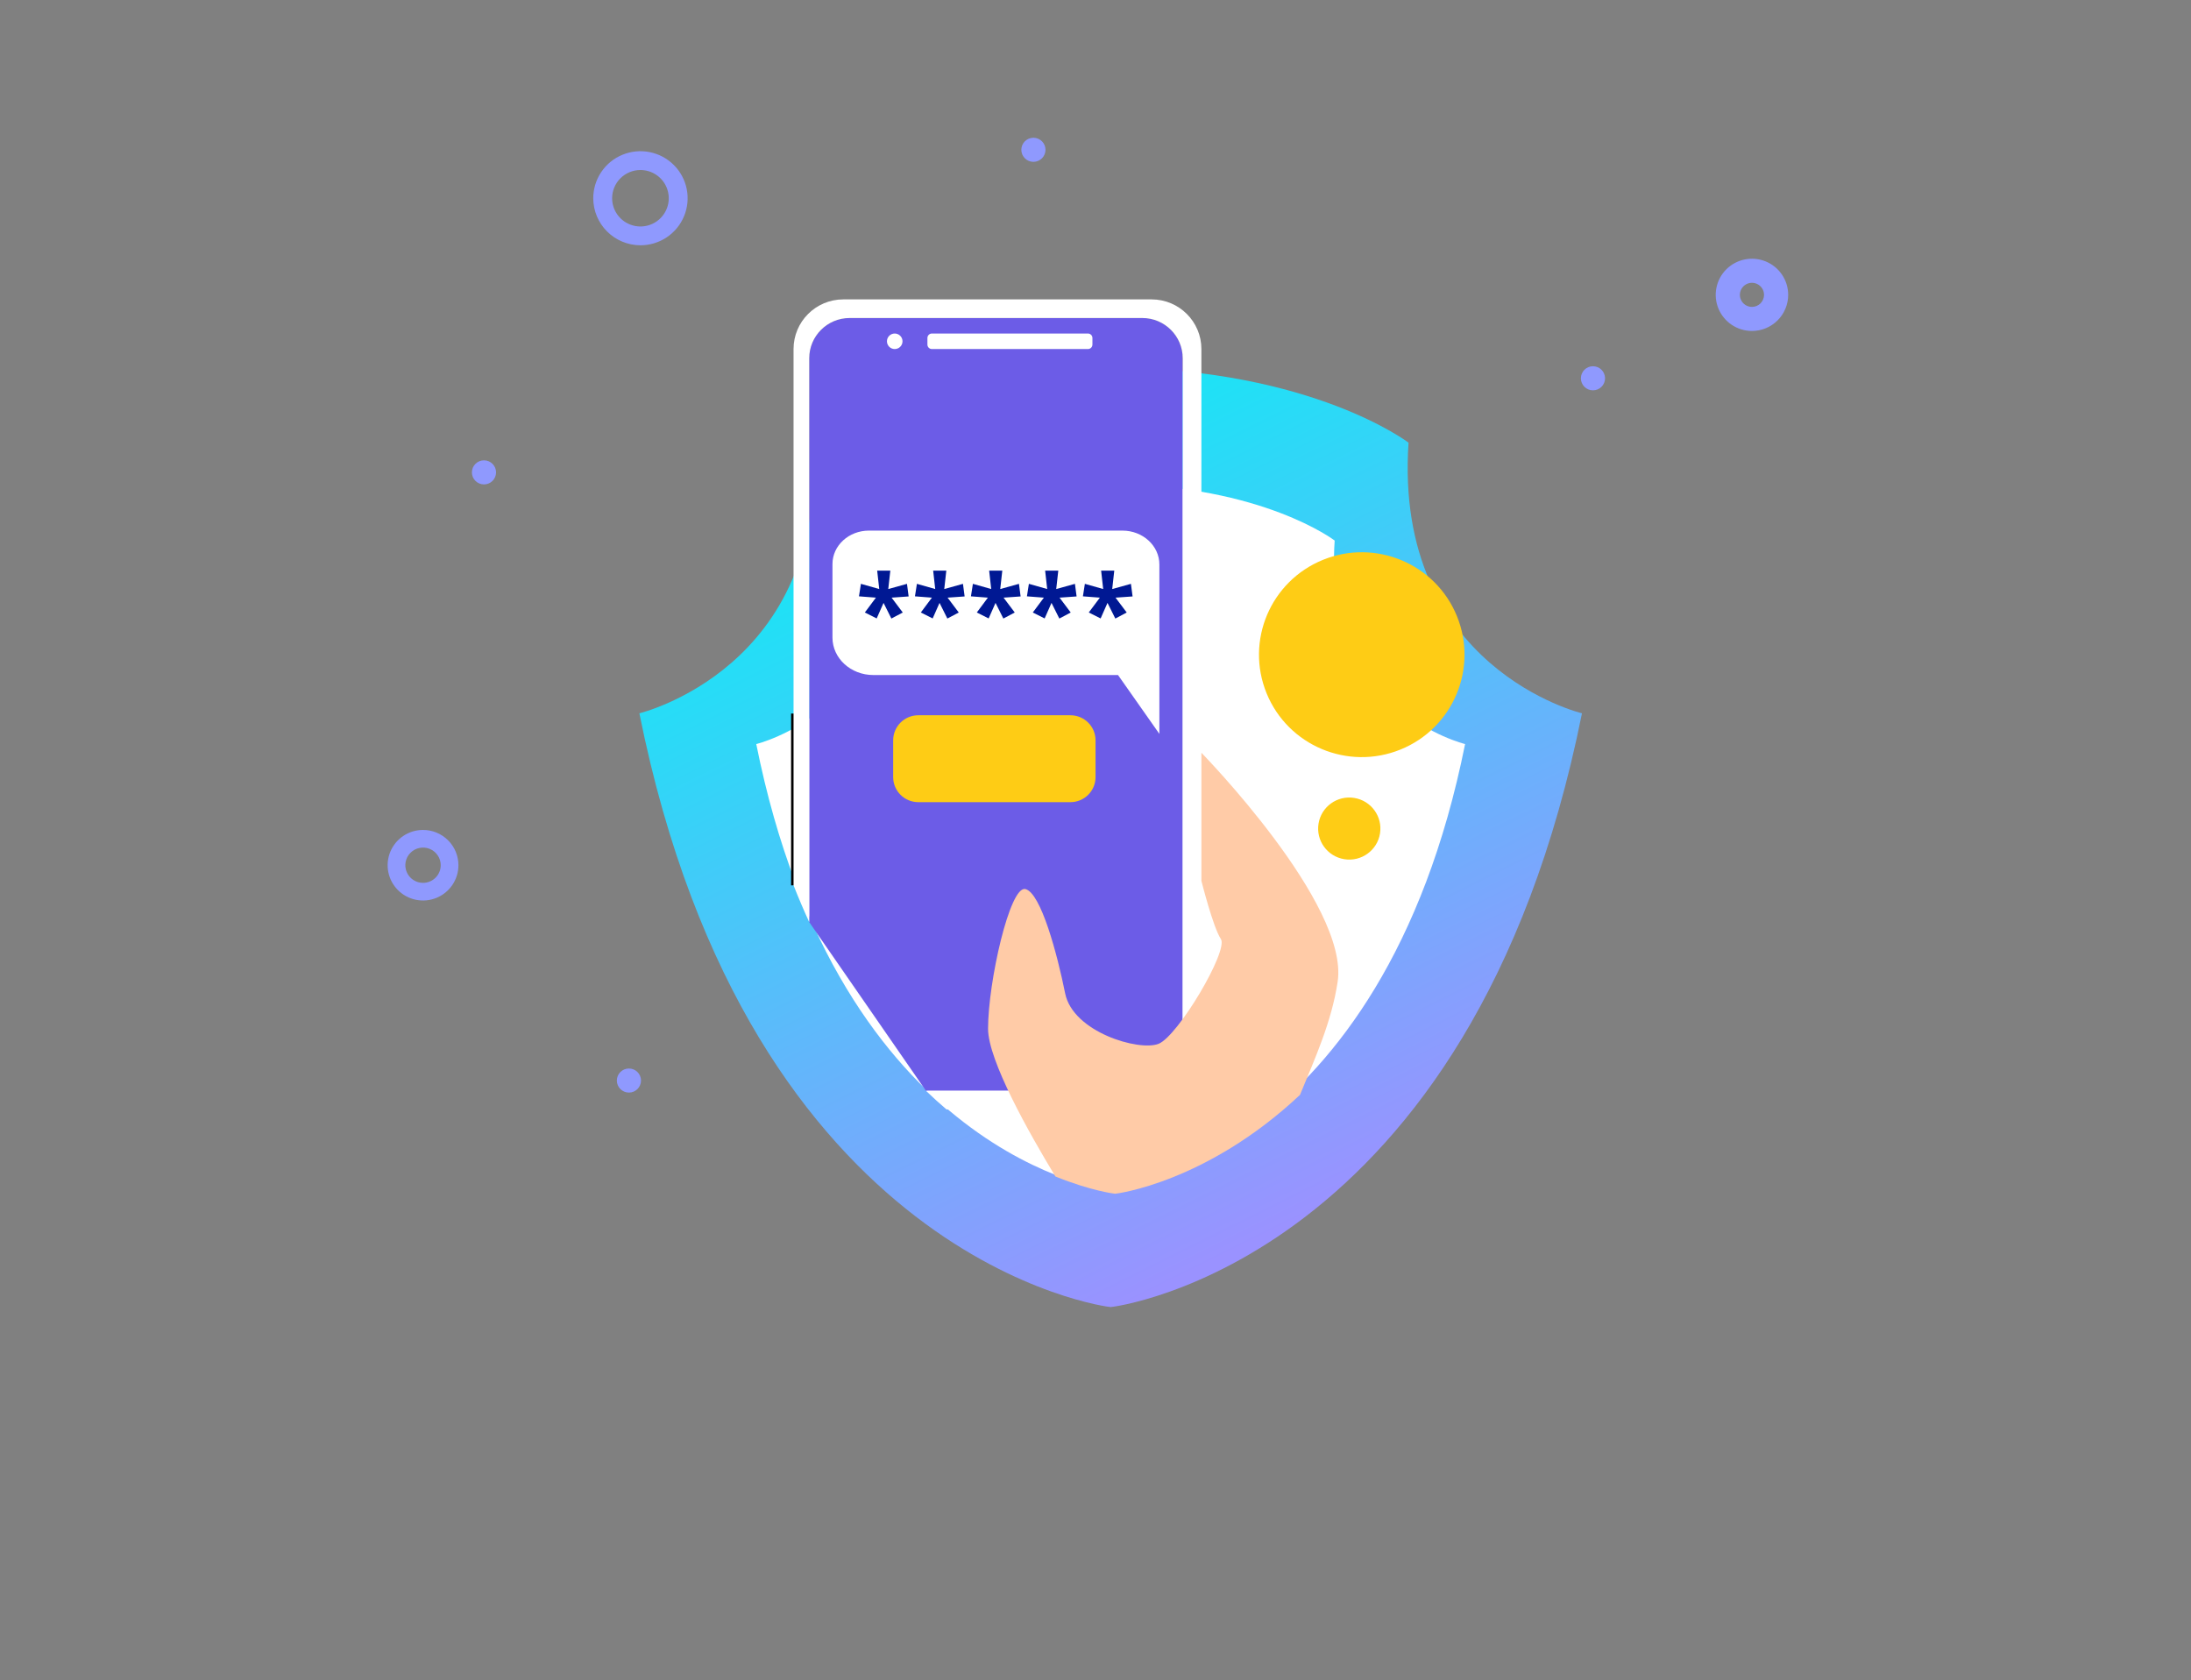 <svg width="446" height="342" viewBox="0 0 446 342" fill="none" xmlns="http://www.w3.org/2000/svg">
<rect x="0" y="0" width="446" height="342" fill="#808080" stroke="none"/>
<path d="M322.027 145.202C322.027 145.202 283.652 136.021 286.722 90.115C286.722 90.115 267.249 75.205 226.856 74.831V74.814C226.597 74.814 226.347 74.821 226.089 74.823C225.831 74.821 225.582 74.814 225.322 74.814V74.831C184.929 75.205 165.457 90.115 165.457 90.115C168.526 136.021 130.151 145.202 130.151 145.202C152.6 257.093 225.591 266.092 226.09 266.076C226.588 266.092 299.578 257.093 322.027 145.202Z" fill="url(#paint0_linear_3768_36)"/>
<path d="M298.235 151.464C298.235 151.464 269.377 144.559 271.685 110.038C271.685 110.038 257.042 98.826 226.666 98.545V98.531C226.471 98.531 226.284 98.537 226.089 98.538C225.895 98.537 225.708 98.531 225.512 98.531V98.545C195.137 98.826 180.493 110.038 180.493 110.038C182.801 144.559 153.943 151.464 153.943 151.464C170.825 235.605 225.713 242.373 226.088 242.36C226.465 242.373 281.353 235.605 298.235 151.464Z" fill="white"/>
<path d="M188.484 222.049H232.525C237.07 222.049 240.755 218.376 240.755 213.845V95.433V72.94C240.755 68.409 237.07 64.736 232.525 64.736H172.951C168.406 64.736 164.722 68.409 164.722 72.94V143.127V187.706" fill="#6C5CE7"/>
<path d="M161.534 180.225V145.257" stroke="black" stroke-miterlimit="10"/>
<path d="M234.416 60.946H171.674C166.074 60.946 161.534 65.471 161.534 71.054V145.257V180.225C162.56 182.822 163.623 185.317 164.723 187.705V143.127V72.939C164.723 68.409 168.407 64.736 172.952 64.736H232.526C237.071 64.736 240.756 68.409 240.756 72.939V95.432V213.844C240.756 218.375 237.071 222.048 232.526 222.048H188.485C189.883 223.396 191.28 224.655 192.668 225.838H234.417C240.018 225.838 244.557 221.313 244.557 215.73V95.964V71.054C244.556 65.471 240.017 60.946 234.416 60.946Z" fill="white"/>
<path d="M236.002 137.415V149.394L227.584 137.415H177.775C173.181 137.415 169.457 134.003 169.457 129.792V114.819C169.457 111.06 172.782 108.013 176.884 108.013H228.476C232.633 108.013 236.002 111.101 236.002 114.91V137.415H236.002Z" fill="white"/>
<path d="M217.894 163.293H186.929C184.104 163.293 181.814 161.01 181.814 158.194V150.703C181.814 147.886 184.105 145.604 186.929 145.604H217.894C220.719 145.604 223.008 147.887 223.008 150.703V158.194C223.009 161.011 220.719 163.293 217.894 163.293Z" fill="#FECC15"/>
<path d="M221.461 71.054H189.699C189.194 71.054 188.785 70.646 188.785 70.143V68.805C188.785 68.302 189.194 67.894 189.699 67.894H221.461C221.966 67.894 222.375 68.302 222.375 68.805V70.143C222.375 70.646 221.966 71.054 221.461 71.054Z" fill="white"/>
<path d="M182.132 71.055C183.007 71.055 183.716 70.347 183.716 69.475C183.716 68.603 183.007 67.895 182.132 67.895C181.256 67.895 180.547 68.603 180.547 69.475C180.547 70.347 181.256 71.055 182.132 71.055Z" fill="white"/>
<path d="M181.235 116.163L180.816 119.91L184.625 118.851L184.962 121.416L181.49 121.66L183.767 124.684L181.449 125.915L179.856 122.728L178.457 125.894L176.047 124.683L178.303 121.66L174.852 121.395L175.25 118.85L178.978 119.908L178.559 116.161H181.235V116.163Z" fill="#001893"/>
<path d="M192.631 116.163L192.213 119.91L196.022 118.851L196.359 121.416L192.887 121.66L195.164 124.684L192.845 125.915L191.252 122.728L189.853 125.894L187.443 124.683L189.7 121.66L186.248 121.395L186.647 118.85L190.374 119.908L189.955 116.161H192.631V116.163Z" fill="#001893"/>
<path d="M204.028 116.163L203.609 119.91L207.418 118.851L207.755 121.416L204.283 121.66L206.56 124.684L204.242 125.915L202.649 122.728L201.25 125.894L198.84 124.683L201.096 121.66L197.645 121.395L198.043 118.85L201.771 119.908L201.352 116.161H204.028V116.163Z" fill="#001893"/>
<path d="M215.424 116.163L215.005 119.91L218.815 118.851L219.152 121.416L215.68 121.66L217.956 124.684L215.638 125.915L214.045 122.728L212.646 125.894L210.236 124.683L212.493 121.66L209.041 121.395L209.44 118.85L213.167 119.908L212.748 116.161H215.424V116.163Z" fill="#001893"/>
<path d="M226.821 116.163L226.402 119.91L230.211 118.851L230.548 121.416L227.076 121.66L229.353 124.684L227.035 125.915L225.443 122.728L224.043 125.894L221.633 124.683L223.89 121.66L220.438 121.395L220.837 118.85L224.565 119.908L224.146 116.161H226.821V116.163Z" fill="#001893"/>
<path d="M244.557 153.235V179.305C244.557 179.305 246.935 188.784 248.52 191.154C250.104 193.524 239.803 210.904 235.841 212.484C231.878 214.063 218.406 210.113 216.822 202.214C215.237 194.314 211.904 181.773 208.735 180.983C205.565 180.193 201.13 199.933 201.13 209.413C201.13 215.862 209.49 230.674 214.837 239.489C222.056 242.421 226.883 243.009 226.995 243.005C227.215 243.013 245.601 240.753 264.632 222.873C267.696 215.386 271.061 208.04 272.294 199.844C274.671 184.045 244.557 153.235 244.557 153.235Z" fill="#FFCBA7"/>
<path d="M285.068 152.588C295.77 148.255 300.921 136.094 296.575 125.426C292.228 114.758 280.029 109.622 269.328 113.955C258.626 118.287 253.475 130.448 257.821 141.116C262.168 151.785 274.367 156.92 285.068 152.588Z" fill="#FECC15"/>
<path d="M280.912 169.683C281.474 166.239 279.129 162.993 275.675 162.432C272.22 161.872 268.964 164.209 268.402 167.653C267.839 171.097 270.184 174.343 273.639 174.903C277.094 175.464 280.35 173.126 280.912 169.683Z" fill="#FECC15"/>
<path d="M364.004 60.021C364.004 58.567 363.572 57.145 362.761 55.936C361.951 54.727 360.799 53.784 359.451 53.228C358.103 52.671 356.62 52.526 355.189 52.809C353.758 53.093 352.444 53.793 351.412 54.822C350.381 55.85 349.678 57.16 349.394 58.587C349.109 60.013 349.255 61.491 349.813 62.835C350.372 64.178 351.317 65.327 352.53 66.135C353.743 66.943 355.169 67.374 356.628 67.374C358.584 67.374 360.461 66.599 361.844 65.22C363.227 63.841 364.004 61.971 364.004 60.021ZM356.628 62.472C356.142 62.472 355.666 62.328 355.262 62.059C354.858 61.79 354.543 61.407 354.357 60.959C354.17 60.511 354.122 60.018 354.217 59.543C354.312 59.067 354.546 58.631 354.89 58.288C355.233 57.945 355.671 57.712 356.148 57.617C356.625 57.523 357.12 57.571 357.569 57.757C358.018 57.942 358.402 58.256 358.672 58.659C358.943 59.062 359.087 59.536 359.087 60.021C359.087 60.671 358.828 61.294 358.367 61.754C357.906 62.214 357.28 62.472 356.628 62.472Z" fill="#8F99FE"/>
<path d="M86.112 168.948C84.687 168.948 83.294 169.369 82.109 170.158C80.924 170.948 80.001 172.069 79.456 173.382C78.91 174.694 78.768 176.138 79.046 177.531C79.324 178.924 80.01 180.204 81.017 181.208C82.025 182.213 83.309 182.897 84.706 183.174C86.104 183.451 87.552 183.309 88.869 182.765C90.185 182.222 91.311 181.301 92.102 180.12C92.894 178.939 93.317 177.55 93.317 176.13C93.317 174.225 92.557 172.398 91.206 171.052C89.855 169.705 88.023 168.948 86.112 168.948ZM86.112 179.721C85.399 179.721 84.703 179.51 84.111 179.116C83.518 178.721 83.056 178.16 82.784 177.504C82.511 176.848 82.44 176.126 82.579 175.429C82.718 174.733 83.061 174.093 83.565 173.591C84.068 173.089 84.71 172.747 85.409 172.608C86.108 172.469 86.832 172.541 87.49 172.812C88.149 173.084 88.711 173.544 89.107 174.135C89.503 174.725 89.714 175.42 89.714 176.13C89.714 177.082 89.335 177.996 88.659 178.669C87.984 179.343 87.067 179.721 86.112 179.721Z" fill="#8F99FE"/>
<path d="M130.369 49.932C132.269 49.932 134.126 49.37 135.706 48.318C137.285 47.266 138.517 45.77 139.244 44.021C139.971 42.271 140.161 40.345 139.79 38.488C139.42 36.63 138.505 34.924 137.161 33.585C135.818 32.245 134.106 31.334 132.243 30.964C130.38 30.595 128.448 30.784 126.693 31.509C124.937 32.234 123.437 33.461 122.382 35.036C121.326 36.611 120.763 38.462 120.763 40.356C120.766 42.895 121.779 45.329 123.58 47.124C125.38 48.919 127.822 49.929 130.369 49.932ZM130.369 34.61C131.509 34.61 132.623 34.947 133.571 35.579C134.519 36.21 135.258 37.107 135.694 38.157C136.13 39.207 136.244 40.362 136.022 41.477C135.799 42.591 135.25 43.615 134.444 44.419C133.638 45.222 132.611 45.77 131.493 45.991C130.375 46.213 129.216 46.099 128.163 45.664C127.11 45.229 126.21 44.493 125.577 43.548C124.943 42.603 124.605 41.492 124.605 40.356C124.605 38.832 125.212 37.371 126.293 36.293C127.374 35.216 128.84 34.61 130.369 34.61Z" fill="#8F99FE"/>
<path d="M128.025 222.414C129.383 222.414 130.484 221.317 130.484 219.963C130.484 218.609 129.383 217.512 128.025 217.512C126.667 217.512 125.566 218.609 125.566 219.963C125.566 221.317 126.667 222.414 128.025 222.414Z" fill="#8F99FE"/>
<path d="M324.265 79.458C325.623 79.458 326.724 78.361 326.724 77.007C326.724 75.653 325.623 74.556 324.265 74.556C322.907 74.556 321.807 75.653 321.807 77.007C321.807 78.361 322.907 79.458 324.265 79.458Z" fill="#8F99FE"/>
<path d="M210.363 32.946C211.721 32.946 212.822 31.849 212.822 30.495C212.822 29.141 211.721 28.044 210.363 28.044C209.005 28.044 207.904 29.141 207.904 30.495C207.904 31.849 209.005 32.946 210.363 32.946Z" fill="#8F99FE"/>
<path d="M98.52 98.61C99.878 98.61 100.979 97.513 100.979 96.159C100.979 94.805 99.878 93.708 98.52 93.708C97.162 93.708 96.061 94.805 96.061 96.159C96.061 97.513 97.162 98.61 98.52 98.61Z" fill="#8F99FE"/>
<defs>
<linearGradient id="paint0_linear_3768_36" x1="155.519" y1="100.984" x2="290.932" y2="372.778" gradientUnits="userSpaceOnUse">
<stop stop-color="#10EBF5"/>
<stop offset="0.594" stop-color="#9A92FF"/>
</linearGradient>
</defs>
</svg>
